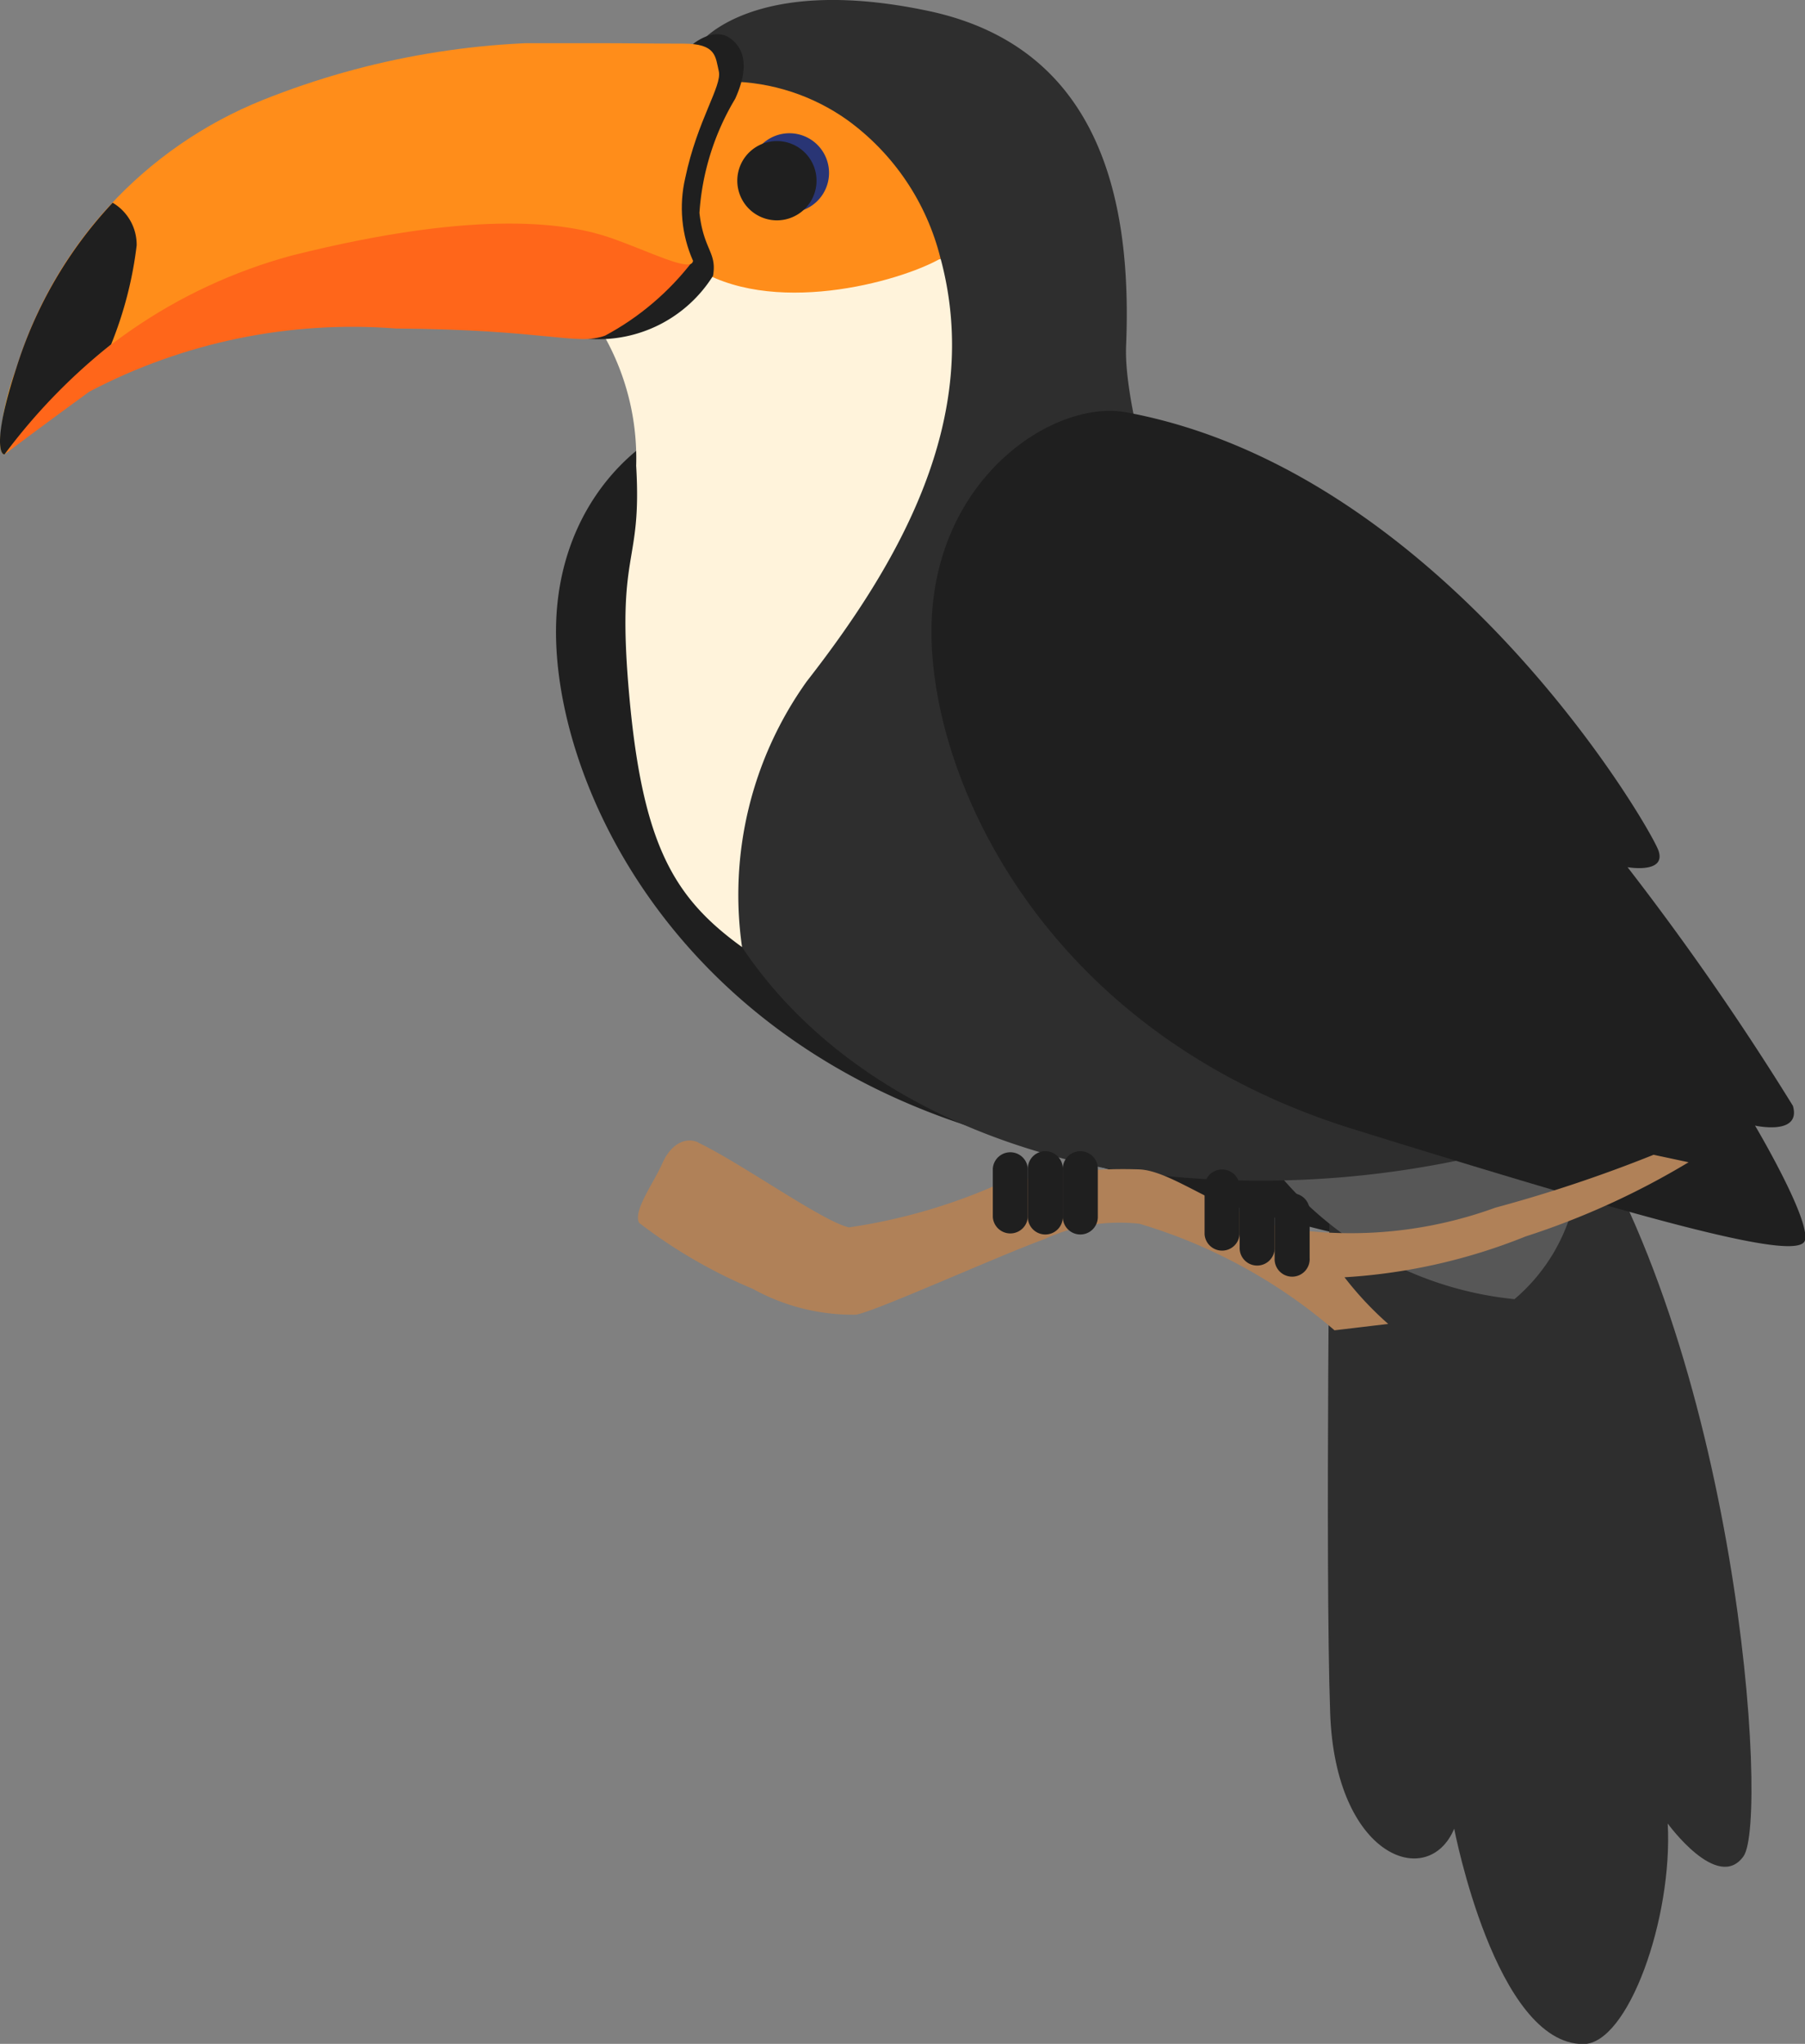 <svg id="Group_36427" data-name="Group 36427" xmlns="http://www.w3.org/2000/svg" xmlns:xlink="http://www.w3.org/1999/xlink" width="26.56" height="30.064" viewBox="0 0 26.56 30.064">
  <rect x="0" y="0" width="26.56" height="30.064" fill="#808080" stroke="none"/>
  <defs>
    <clipPath id="clip-path">
      <rect id="Rectangle_15468" data-name="Rectangle 15468" width="26.56" height="30.064" fill="none"/>
    </clipPath>
    <clipPath id="clip-path-2">
      <path id="Path_67507" data-name="Path 67507" d="M41.369,4.913a2.083,2.083,0,0,0-.519,2.718c1.134.754,3.028.235,3.643-.114a3.573,3.573,0,0,0-1.375-2.04,3.065,3.065,0,0,0-1.731-.564h-.018" transform="translate(-40.55 -4.913)" fill="none"/>
    </clipPath>
    <linearGradient id="linear-gradient" x1="-2.017" y1="8.31" x2="-1.964" y2="8.31" gradientUnits="objectBoundingBox">
      <stop offset="0" stop-color="#ffb61a"/>
      <stop offset="0.247" stop-color="#ffa81a"/>
      <stop offset="0.696" stop-color="#ff941a"/>
      <stop offset="1" stop-color="#ff8d1a"/>
    </linearGradient>
    <clipPath id="clip-path-4">
      <path id="Path_67509" data-name="Path 67509" d="M.279,15.695s.549-.414,1.246-.921a8.326,8.326,0,0,1,4.511-.929c2.23.016,2.661.257,3.079.105a4.014,4.014,0,0,0,1.292-1.1,5,5,0,0,0-3.333-.925c-2.167,0-5.622,1.208-6.8,3.772" transform="translate(-0.279 -11.923)" fill="none"/>
    </clipPath>
    <linearGradient id="linear-gradient-2" x1="-0.007" y1="7.199" x2="0.017" y2="7.199" gradientUnits="objectBoundingBox">
      <stop offset="0" stop-color="#ff8d1a"/>
      <stop offset="0.225" stop-color="#ff801a"/>
      <stop offset="0.686" stop-color="#ff6d1a"/>
      <stop offset="1" stop-color="#ff661a"/>
    </linearGradient>
    <clipPath id="clip-path-5">
      <path id="Path_67510" data-name="Path 67510" d="M3.869,3.437A6.214,6.214,0,0,0,.237,7.39,3.825,3.825,0,0,0,0,8.453V8.46c0,.154.041.2.068.189A7.677,7.677,0,0,1,4.292,5.726c2.826-.71,4.118-.456,4.676-.266s1.216.532,1.229.342a1.925,1.925,0,0,1-.114-1.216c.177-.849.545-1.356.494-1.571s-.034-.407-.524-.406c-.408,0-.831-.007-1.265-.007a11.836,11.836,0,0,0-4.919.835" transform="translate(0 -2.602)" fill="none"/>
    </clipPath>
    <linearGradient id="linear-gradient-3" x1="0" y1="4.861" x2="0.023" y2="4.861" xlink:href="#linear-gradient"/>
  </defs>
  <g id="Group_36416" data-name="Group 36416" transform="translate(0 0)">
    <g id="Group_36415" data-name="Group 36415" clip-path="url(#clip-path)">
      <path id="Path_67502" data-name="Path 67502" d="M36.382,24.785c-1.047-.193-2.823.95-2.861,3.155s1.635,5.968,6.2,7.387,6.576,1.951,6.652,1.635-.735-1.685-.735-1.685.684.152.557-.291a40.725,40.725,0,0,0-2.433-3.51s.57.1.456-.241-3.16-5.588-7.833-6.45" transform="translate(-25.339 -18.72)" fill="#1f1f1f"/>
      <path id="Path_67503" data-name="Path 67503" d="M80.091,66.665s-.076,6.26,0,8.388,1.444,2.61,1.825,1.7c0,0,.608,3.168,1.9,3.168.659,0,1.318-1.85,1.242-3.244,0,0,.735,1.014,1.115.482s-.076-7.509-2.636-11.205Z" transform="translate(-60.518 -49.854)" fill="#2e2e2e"/>
      <path id="Path_67504" data-name="Path 67504" d="M75.791,66.922a5.192,5.192,0,0,0,3.787,2.265,2.681,2.681,0,0,0,.794-2.941Z" transform="translate(-57.293 -50.077)" fill="#575757"/>
      <path id="Path_67505" data-name="Path 67505" d="M40.766.635s.773-1.02,3.358-.475,3,2.876,2.914,4.929,3.181,10.682,6.729,11.467a14.309,14.309,0,0,1-7.071.621c-3.573-.722-6.073-3-6.331-6.221a87.961,87.961,0,0,1,.4-10.321" transform="translate(-30.468 0)" fill="#2e2e2e"/>
      <path id="Path_67506" data-name="Path 67506" d="M36.066,16.576a3.659,3.659,0,0,1,.558,2.055c.089,1.508-.3,1.2-.1,3.4s.668,2.964,1.658,3.68a5.4,5.4,0,0,1,.952-3.908c1.344-1.723,2.6-3.865,1.971-6.215H36.134Z" transform="translate(-27.263 -11.78)" fill="#fff3db"/>
    </g>
  </g>
  <g id="Group_36418" data-name="Group 36418" transform="translate(9.897 1.199)">
    <g id="Group_36417" data-name="Group 36417" clip-path="url(#clip-path-2)">
      <rect id="Rectangle_15469" data-name="Rectangle 15469" width="4.587" height="3.472" transform="translate(-0.644 0)" fill="url(#linear-gradient)"/>
    </g>
  </g>
  <g id="Group_36420" data-name="Group 36420" transform="translate(0 0)">
    <g id="Group_36419" data-name="Group 36419" clip-path="url(#clip-path)">
      <path id="Path_67508" data-name="Path 67508" d="M36.313,2.209s.31-.26.551-.082.253.482.07.887a3.742,3.742,0,0,0-.526,1.679c.063.551.26.577.2.925a1.989,1.989,0,0,1-1.819.928c-.861-.059.852-3.832,1.528-4.336" transform="translate(-26.116 -1.561)" fill="#1f1f1f"/>
    </g>
  </g>
  <g id="Group_36422" data-name="Group 36422" transform="translate(0.068 2.91)">
    <g id="Group_36421" data-name="Group 36421" clip-path="url(#clip-path-4)">
      <rect id="Rectangle_15471" data-name="Rectangle 15471" width="10.144" height="3.772" transform="translate(0 0)" fill="url(#linear-gradient-2)"/>
    </g>
  </g>
  <g id="Group_36424" data-name="Group 36424" transform="translate(0 0.635)">
    <g id="Group_36423" data-name="Group 36423" clip-path="url(#clip-path-5)">
      <rect id="Rectangle_15472" data-name="Rectangle 15472" width="10.628" height="6.055" transform="translate(0 0)" fill="url(#linear-gradient-3)"/>
    </g>
  </g>
  <g id="Group_36426" data-name="Group 36426" transform="translate(0 0)">
    <g id="Group_36425" data-name="Group 36425" clip-path="url(#clip-path)">
      <path id="Path_67511" data-name="Path 67511" d="M1.659,12.215A6.3,6.3,0,0,0,.237,14.657c-.346,1.056-.228,1.276-.169,1.259A8.617,8.617,0,0,1,1.635,14.3a5.661,5.661,0,0,0,.376-1.457.717.717,0,0,0-.352-.626" transform="translate(0 -9.234)" fill="#1f1f1f"/>
      <path id="Path_67512" data-name="Path 67512" d="M46.37,8.612a.583.583,0,1,1-.583-.583.583.583,0,0,1,.583.583" transform="translate(-34.171 -6.069)" fill="#293575"/>
      <path id="Path_67513" data-name="Path 67513" d="M45.617,9.1a.583.583,0,1,1-.583-.583.583.583,0,0,1,.583.583" transform="translate(-33.602 -6.442)" fill="#1f1f1f"/>
      <path id="Path_67514" data-name="Path 67514" d="M59.018,24.785c-1.047-.193-2.823.95-2.861,3.155s1.635,5.968,6.2,7.387,6.576,1.951,6.653,1.635-.735-1.685-.735-1.685.684.152.557-.291a40.67,40.67,0,0,0-2.433-3.51s.57.1.456-.241-3.16-5.588-7.833-6.45" transform="translate(-42.45 -18.72)" fill="#1f1f1f"/>
      <path id="Path_67515" data-name="Path 67515" d="M39.352,68.763c-.19-.089-.407.021-.533.308s-.435.7-.34.874a7.489,7.489,0,0,0,1.672.97,3.035,3.035,0,0,0,1.511.38c.224-.016,2.111-.869,2.78-1.111a2.637,2.637,0,0,1,1.4-.226,7.808,7.808,0,0,1,2.869,1.567l.79-.094a4.889,4.889,0,0,1-.643-.686,8.476,8.476,0,0,0,2.663-.6,11.479,11.479,0,0,0,2.4-1.092l-.515-.11a20.778,20.778,0,0,1-2.328.778,6.219,6.219,0,0,1-3.094.3c-.991-.257-1.664-.843-2.146-.863a7.243,7.243,0,0,0-2.154.253,8.418,8.418,0,0,1-2.117.6c-.377-.079-1.6-.954-2.218-1.246" transform="translate(-29.074 -51.957)" fill="#b08158"/>
      <path id="Path_67516" data-name="Path 67516" d="M60.369,70.347a.258.258,0,0,1-.515,0v-.71a.258.258,0,0,1,.515,0Z" transform="translate(-45.245 -52.446)" fill="#1f1f1f"/>
      <path id="Path_67517" data-name="Path 67517" d="M62.48,70.347a.257.257,0,0,1-.515,0v-.71a.257.257,0,0,1,.515,0Z" transform="translate(-46.841 -52.446)" fill="#1f1f1f"/>
      <path id="Path_67518" data-name="Path 67518" d="M64.591,70.347a.257.257,0,0,1-.515,0v-.71a.257.257,0,0,1,.515,0Z" transform="translate(-48.437 -52.446)" fill="#1f1f1f"/>
      <path id="Path_67519" data-name="Path 67519" d="M73.139,71.385a.258.258,0,0,1-.515,0v-.71a.258.258,0,0,1,.515,0Z" transform="translate(-54.899 -53.231)" fill="#1f1f1f"/>
      <path id="Path_67520" data-name="Path 67520" d="M75.251,72.221a.257.257,0,0,1-.515,0v-.71a.257.257,0,0,1,.515,0Z" transform="translate(-56.495 -53.863)" fill="#1f1f1f"/>
      <path id="Path_67521" data-name="Path 67521" d="M77.361,72.824a.258.258,0,1,1-.515,0v-.71a.258.258,0,0,1,.515,0Z" transform="translate(-58.09 -54.319)" fill="#1f1f1f"/>
    </g>
  </g>
</svg>
